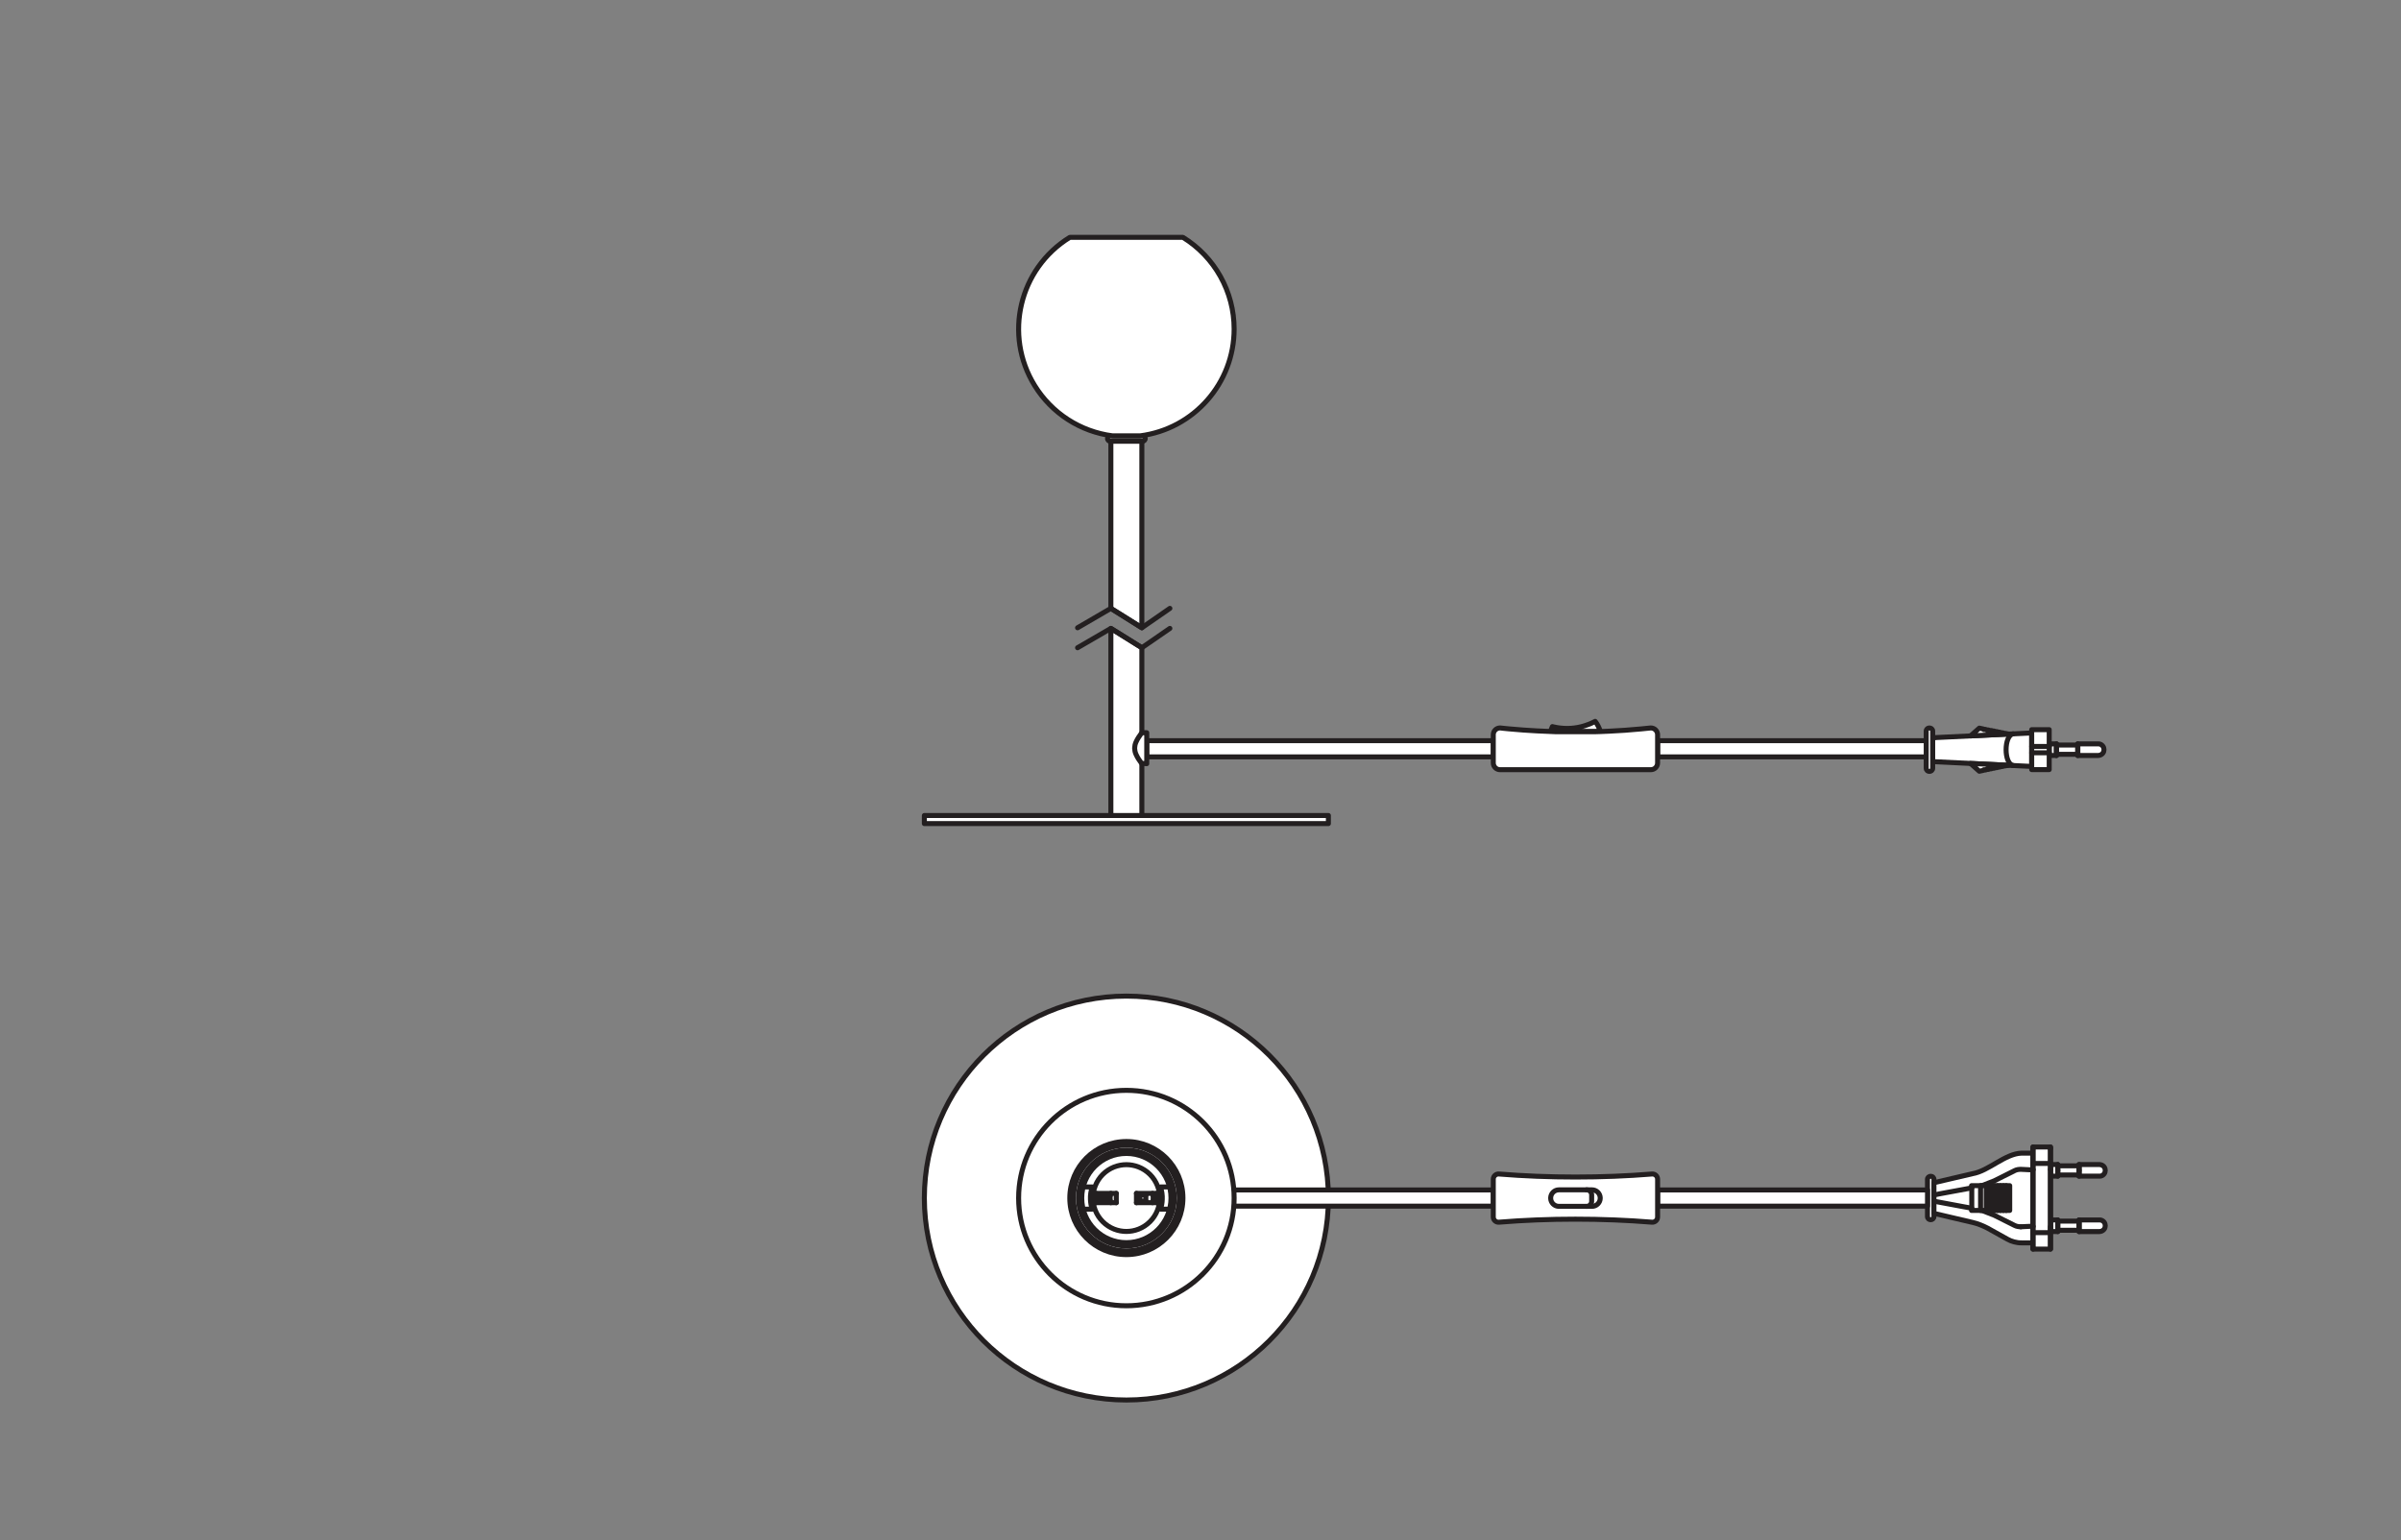 <?xml version="1.0" encoding="UTF-8" standalone="no"?>
<!-- Created with Inkscape (http://www.inkscape.org/) -->

<svg
   version="1.1"
   id="svg2"
   xml:space="preserve"
   width="453.543"
   height="291.024"
   viewBox="0 0 453.543 291.024"
   sodipodi:docname="PG_DAM_WORKFLOW-303071_DECOR_BUBBLE_TABLE_E27_k_01.pdf"
   xmlns:inkscape="http://www.inkscape.org/namespaces/inkscape"
   xmlns:sodipodi="http://sodipodi.sourceforge.net/DTD/sodipodi-0.dtd"
   xmlns="http://www.w3.org/2000/svg"
   xmlns:svg="http://www.w3.org/2000/svg"><rect x="0" y="0" width="453.543" height="291.024" fill="#808080" stroke="none"/><defs
     id="defs6"><clipPath
       clipPathUnits="userSpaceOnUse"
       id="clipPath16"><path
         d="M 0,218.268 H 340.157 V 0 H 0 Z"
         id="path14" /></clipPath></defs><sodipodi:namedview
     id="namedview4"
     pagecolor="#ffffff"
     bordercolor="#666666"
     borderopacity="1.0"
     inkscape:pageshadow="2"
     inkscape:pageopacity="0.0"
     inkscape:pagecheckerboard="0" /><g
     id="g8"
     inkscape:groupmode="layer"
     inkscape:label="PG_DAM_WORKFLOW-303071_DECOR_BUBBLE_TABLE_E27_k_01"
     transform="matrix(1.333,0,0,-1.333,0,291.024)"><g
       id="g10"><g
         id="g12"
         clip-path="url(#clipPath16)"><g
           id="g18"
           transform="translate(188.244,48.495)"><path
             d="m 0,0 c 0,-15.811 -12.817,-28.628 -28.628,-28.628 -15.81,0 -28.627,12.817 -28.627,28.628 0,15.811 12.817,28.628 28.627,28.628 C -12.817,28.628 0,15.811 0,0"
             style="fill:#ffffff;fill-opacity:1;fill-rule:nonzero;stroke:none"
             id="path20" /></g><g
           id="g22"
           transform="translate(188.244,48.495)"><path
             d="m 0,0 c 0,-15.811 -12.817,-28.628 -28.628,-28.628 -15.81,0 -28.627,12.817 -28.627,28.628 0,15.811 12.817,28.628 28.627,28.628 C -12.817,28.628 0,15.811 0,0 Z"
             style="fill:none;stroke:#231f20;stroke-width:0.709;stroke-linecap:round;stroke-linejoin:round;stroke-miterlimit:10;stroke-dasharray:none;stroke-opacity:1"
             id="path24" /></g><g
           id="g26"
           transform="translate(273.14,51.142)"><path
             d="M 0,0 C 0.007,0.592 0.899,0.584 0.916,0 V -5.277 C 0.887,-5.862 0.018,-5.87 0,-5.277 Z"
             style="fill:#ffffff;fill-opacity:1;fill-rule:nonzero;stroke:none"
             id="path28" /></g><g
           id="g30"
           transform="translate(273.14,51.142)"><path
             d="M 0,0 C 0.007,0.592 0.899,0.584 0.916,0 V -5.277 C 0.887,-5.862 0.018,-5.87 0,-5.277 Z"
             style="fill:none;stroke:#231f20;stroke-width:0.709;stroke-linecap:butt;stroke-linejoin:round;stroke-miterlimit:4;stroke-dasharray:none;stroke-opacity:1"
             id="path32" /></g><g
           id="g34"
           transform="translate(288.09,54.863)"><path
             d="m 0,0 h -1.615 c -2.342,-0.073 -4.677,-2.533 -6.942,-2.913 l -5.477,-1.282 V -8.54 l 5.477,-1.282 c 0.715,-0.157 1.563,-0.518 2.131,-0.816 l 2.813,-1.565 c 0.541,-0.311 1.31,-0.531 2.015,-0.516 H 0 Z"
             style="fill:#ffffff;fill-opacity:1;fill-rule:nonzero;stroke:none"
             id="path36" /></g><g
           id="g38"
           transform="translate(288.09,54.863)"><path
             d="m 0,0 h -1.615 c -2.342,-0.073 -4.677,-2.533 -6.942,-2.913 l -5.477,-1.282 V -8.54 l 5.477,-1.282 c 0.715,-0.157 1.563,-0.518 2.131,-0.816 l 2.813,-1.565 c 0.541,-0.311 1.31,-0.531 2.015,-0.516 H 0 Z"
             style="fill:none;stroke:#231f20;stroke-width:0.709;stroke-linecap:butt;stroke-linejoin:round;stroke-miterlimit:4;stroke-dasharray:none;stroke-opacity:1"
             id="path40" /></g><g
           id="g42"
           transform="translate(294.616,43.742)"><path
             d="m 0,0 h 2.897 l 0.2,0.033 c 0.829,0.218 0.829,1.381 0,1.599 l -0.2,0.016 H 0 Z"
             style="fill:#ffffff;fill-opacity:1;fill-rule:nonzero;stroke:none"
             id="path44" /></g><g
           id="g46"
           transform="translate(294.616,43.742)"><path
             d="m 0,0 h 2.897 l 0.2,0.033 c 0.829,0.218 0.829,1.381 0,1.599 l -0.2,0.016 H 0 Z"
             style="fill:none;stroke:#231f20;stroke-width:0.709;stroke-linecap:butt;stroke-linejoin:round;stroke-miterlimit:4;stroke-dasharray:none;stroke-opacity:1"
             id="path48" /></g><g
           id="g50"
           transform="translate(294.616,53.248)"><path
             d="m 0,0 h 2.897 l 0.2,-0.033 c 0.829,-0.218 0.829,-1.381 0,-1.599 l -0.2,-0.016 H 0 Z"
             style="fill:#ffffff;fill-opacity:1;fill-rule:nonzero;stroke:none"
             id="path52" /></g><g
           id="g54"
           transform="translate(294.616,53.248)"><path
             d="m 0,0 h 2.897 l 0.2,-0.033 c 0.829,-0.218 0.829,-1.381 0,-1.599 l -0.2,-0.016 H 0 Z"
             style="fill:none;stroke:#231f20;stroke-width:0.709;stroke-linecap:butt;stroke-linejoin:round;stroke-miterlimit:4;stroke-dasharray:none;stroke-opacity:1"
             id="path56" /></g><path
           d="m 290.571,45.391 h 1.032 v -1.648 h -1.032 z"
           style="fill:#ffffff;fill-opacity:1;fill-rule:nonzero;stroke:#231f20;stroke-width:0.709;stroke-linecap:butt;stroke-linejoin:round;stroke-miterlimit:4;stroke-dasharray:none;stroke-opacity:1"
           id="path58" /><path
           d="m 291.603,51.6 h -1.032 v 1.648 h 1.032 z"
           style="fill:#ffffff;fill-opacity:1;fill-rule:nonzero;stroke:#231f20;stroke-width:0.709;stroke-linecap:butt;stroke-linejoin:round;stroke-miterlimit:4;stroke-dasharray:none;stroke-opacity:1"
           id="path60" /><path
           d="m 291.603,45.224 h 3.013 v -1.299 h -3.013 z"
           style="fill:#ffffff;fill-opacity:1;fill-rule:nonzero;stroke:#231f20;stroke-width:0.709;stroke-linecap:butt;stroke-linejoin:round;stroke-miterlimit:4;stroke-dasharray:none;stroke-opacity:1"
           id="path62" /><path
           d="m 291.603,51.767 h 3.013 v 1.299 h -3.013 z"
           style="fill:#ffffff;fill-opacity:1;fill-rule:nonzero;stroke:#231f20;stroke-width:0.709;stroke-linecap:butt;stroke-linejoin:round;stroke-miterlimit:4;stroke-dasharray:none;stroke-opacity:1"
           id="path64" /><path
           d="m 288.09,55.729 h 2.481 V 41.262 h -2.481 z"
           style="fill:#ffffff;fill-opacity:1;fill-rule:nonzero;stroke:#231f20;stroke-width:0.709;stroke-linecap:butt;stroke-linejoin:round;stroke-miterlimit:4;stroke-dasharray:none;stroke-opacity:1"
           id="path66" /><g
           id="g68"
           transform="translate(288.09,43.593)"><path
             d="M 0,0 H 2.481 V 0.849"
             style="fill:none;stroke:#231f20;stroke-width:0.709;stroke-linecap:round;stroke-linejoin:round;stroke-miterlimit:10;stroke-dasharray:none;stroke-opacity:1"
             id="path70" /></g><g
           id="g72"
           transform="translate(288.09,43.593)"><path
             d="M 0,0 V 0.849"
             style="fill:none;stroke:#231f20;stroke-width:0.709;stroke-linecap:round;stroke-linejoin:round;stroke-miterlimit:10;stroke-dasharray:none;stroke-opacity:1"
             id="path74" /></g><g
           id="g76"
           transform="translate(288.09,44.442)"><path
             d="M 0,0 V 8.108"
             style="fill:none;stroke:#231f20;stroke-width:0.709;stroke-linecap:round;stroke-linejoin:round;stroke-miterlimit:10;stroke-dasharray:none;stroke-opacity:1"
             id="path78" /></g><g
           id="g80"
           transform="translate(288.09,53.398)"><path
             d="M 0,0 H 2.481"
             style="fill:none;stroke:#231f20;stroke-width:0.709;stroke-linecap:round;stroke-linejoin:round;stroke-miterlimit:10;stroke-dasharray:none;stroke-opacity:1"
             id="path82" /></g><g
           id="g84"
           transform="translate(290.571,52.549)"><path
             d="M 0,0 V 0.849"
             style="fill:none;stroke:#231f20;stroke-width:0.709;stroke-linecap:round;stroke-linejoin:round;stroke-miterlimit:10;stroke-dasharray:none;stroke-opacity:1"
             id="path86" /></g><g
           id="g88"
           transform="translate(288.09,52.549)"><path
             d="M 0,0 V 0.849"
             style="fill:none;stroke:#231f20;stroke-width:0.709;stroke-linecap:round;stroke-linejoin:round;stroke-miterlimit:10;stroke-dasharray:none;stroke-opacity:1"
             id="path90" /></g><g
           id="g92"
           transform="translate(288.09,41.462)"><path
             d="M 0,0 V 2.131"
             style="fill:none;stroke:#231f20;stroke-width:0.709;stroke-linecap:round;stroke-linejoin:round;stroke-miterlimit:10;stroke-dasharray:none;stroke-opacity:1"
             id="path94" /></g><g
           id="g96"
           transform="translate(290.571,53.398)"><path
             d="M 0,0 V 2.131"
             style="fill:none;stroke:#231f20;stroke-width:0.709;stroke-linecap:round;stroke-linejoin:round;stroke-miterlimit:10;stroke-dasharray:none;stroke-opacity:1"
             id="path98" /></g><g
           id="g100"
           transform="translate(288.09,53.398)"><path
             d="M 0,0 V 2.131"
             style="fill:none;stroke:#231f20;stroke-width:0.709;stroke-linecap:round;stroke-linejoin:round;stroke-miterlimit:10;stroke-dasharray:none;stroke-opacity:1"
             id="path102" /></g><g
           id="g104"
           transform="translate(288.09,44.508)"><path
             d="M 0,0 -1.715,-0.083"
             style="fill:none;stroke:#231f20;stroke-width:0.709;stroke-linecap:round;stroke-linejoin:round;stroke-miterlimit:10;stroke-dasharray:none;stroke-opacity:1"
             id="path106" /></g><g
           id="g108"
           transform="translate(280.849,50.252)"><path
             d="m 0,0 1.748,0.683 2.863,1.431 c 0.283,0.155 0.591,0.2 0.916,0.2 L 7.242,2.231"
             style="fill:none;stroke:#231f20;stroke-width:0.709;stroke-linecap:round;stroke-linejoin:round;stroke-miterlimit:10;stroke-dasharray:none;stroke-opacity:1"
             id="path110" /></g><g
           id="g112"
           transform="translate(286.376,44.425)"><path
             d="M 0,0 C -0.31,0.001 -0.635,0.05 -0.916,0.2 L -3.779,1.632 -5.527,2.314"
             style="fill:none;stroke:#231f20;stroke-width:0.709;stroke-linecap:round;stroke-linejoin:round;stroke-miterlimit:10;stroke-dasharray:none;stroke-opacity:1"
             id="path114" /></g><g
           id="g116"
           transform="translate(274.056,48.937)"><path
             d="M 0,0 1.032,0.2 4.994,0.932 5.361,0.999"
             style="fill:none;stroke:#231f20;stroke-width:0.709;stroke-linecap:round;stroke-linejoin:round;stroke-miterlimit:10;stroke-dasharray:none;stroke-opacity:1"
             id="path118" /></g><g
           id="g120"
           transform="translate(274.056,48.054)"><path
             d="M 0,0 0.233,-0.05 4.162,-0.782 5.361,-0.999"
             style="fill:none;stroke:#231f20;stroke-width:0.709;stroke-linecap:round;stroke-linejoin:round;stroke-miterlimit:10;stroke-dasharray:none;stroke-opacity:1"
             id="path122" /></g><g
           id="g124"
           transform="translate(294.616,43.742)"><path
             d="M 0,0 V 1.648"
             style="fill:none;stroke:#231f20;stroke-width:0.709;stroke-linecap:round;stroke-linejoin:round;stroke-miterlimit:10;stroke-dasharray:none;stroke-opacity:1"
             id="path126" /></g><g
           id="g128"
           transform="translate(294.616,52.416)"><path
             d="M 0,0 V -0.816"
             style="fill:none;stroke:#231f20;stroke-width:0.709;stroke-linecap:round;stroke-linejoin:round;stroke-miterlimit:10;stroke-dasharray:none;stroke-opacity:1"
             id="path130" /></g><g
           id="g132"
           transform="translate(294.616,53.248)"><path
             d="M 0,0 V -0.832"
             style="fill:none;stroke:#231f20;stroke-width:0.709;stroke-linecap:round;stroke-linejoin:round;stroke-miterlimit:10;stroke-dasharray:none;stroke-opacity:1"
             id="path134" /></g><g
           id="g136"
           transform="translate(291.603,43.742)"><path
             d="M 0,0 V 1.648"
             style="fill:none;stroke:#231f20;stroke-width:0.709;stroke-linecap:round;stroke-linejoin:round;stroke-miterlimit:10;stroke-dasharray:none;stroke-opacity:1"
             id="path138" /></g><g
           id="g140"
           transform="translate(291.603,52.416)"><path
             d="M 0,0 V 0.832"
             style="fill:none;stroke:#231f20;stroke-width:0.709;stroke-linecap:round;stroke-linejoin:round;stroke-miterlimit:10;stroke-dasharray:none;stroke-opacity:1"
             id="path142" /></g><g
           id="g144"
           transform="translate(291.603,51.6)"><path
             d="M 0,0 V 0.816"
             style="fill:none;stroke:#231f20;stroke-width:0.709;stroke-linecap:round;stroke-linejoin:round;stroke-miterlimit:10;stroke-dasharray:none;stroke-opacity:1"
             id="path146" /></g><g
           id="g148"
           transform="translate(290.571,41.262)"><path
             d="m 0,0 v 0.2 2.98 8.107"
             style="fill:none;stroke:#231f20;stroke-width:0.709;stroke-linecap:round;stroke-linejoin:round;stroke-miterlimit:10;stroke-dasharray:none;stroke-opacity:1"
             id="path150" /></g><g
           id="g152"
           transform="translate(288.09,41.262)"><path
             d="M 0,0 V 0.2"
             style="fill:none;stroke:#231f20;stroke-width:0.709;stroke-linecap:round;stroke-linejoin:round;stroke-miterlimit:10;stroke-dasharray:none;stroke-opacity:1"
             id="path154" /></g><g
           id="g156"
           transform="translate(290.571,55.529)"><path
             d="M 0,0 V 0.2"
             style="fill:none;stroke:#231f20;stroke-width:0.709;stroke-linecap:round;stroke-linejoin:round;stroke-miterlimit:10;stroke-dasharray:none;stroke-opacity:1"
             id="path158" /></g><g
           id="g160"
           transform="translate(288.09,55.529)"><path
             d="M 0,0 V 0.2"
             style="fill:none;stroke:#231f20;stroke-width:0.709;stroke-linecap:round;stroke-linejoin:round;stroke-miterlimit:10;stroke-dasharray:none;stroke-opacity:1"
             id="path162" /></g><g
           id="g164"
           transform="translate(284.794,50.252)"><path
             d="m 0,0 v -3.513 h -5.411 l 0.034,0.15 v 0.167 2.88 0.166 L -5.411,0 Z"
             style="fill:none;stroke:#231f20;stroke-width:0.709;stroke-linecap:round;stroke-linejoin:round;stroke-miterlimit:10;stroke-dasharray:none;stroke-opacity:1"
             id="path166" /></g><g
           id="g168"
           transform="translate(280.665,46.739)"><path
             d="M 0,0 V 3.513"
             style="fill:none;stroke:#231f20;stroke-width:0.709;stroke-linecap:round;stroke-linejoin:round;stroke-miterlimit:10;stroke-dasharray:none;stroke-opacity:1"
             id="path170" /></g><g
           id="g172"
           transform="translate(281.464,50.252)"><path
             d="M 0,0 V -3.513"
             style="fill:none;stroke:#231f20;stroke-width:0.709;stroke-linecap:round;stroke-linejoin:round;stroke-miterlimit:10;stroke-dasharray:none;stroke-opacity:1"
             id="path174" /></g><g
           id="g176"
           transform="translate(281.864,50.252)"><path
             d="M 0,0 V -3.513"
             style="fill:none;stroke:#231f20;stroke-width:0.709;stroke-linecap:round;stroke-linejoin:round;stroke-miterlimit:10;stroke-dasharray:none;stroke-opacity:1"
             id="path178" /></g><g
           id="g180"
           transform="translate(282.264,50.252)"><path
             d="M 0,0 V -3.513"
             style="fill:none;stroke:#231f20;stroke-width:0.709;stroke-linecap:round;stroke-linejoin:round;stroke-miterlimit:10;stroke-dasharray:none;stroke-opacity:1"
             id="path182" /></g><g
           id="g184"
           transform="translate(282.68,50.252)"><path
             d="M 0,0 V -3.513"
             style="fill:none;stroke:#231f20;stroke-width:0.709;stroke-linecap:round;stroke-linejoin:round;stroke-miterlimit:10;stroke-dasharray:none;stroke-opacity:1"
             id="path186" /></g><g
           id="g188"
           transform="translate(283.079,50.252)"><path
             d="M 0,0 V -3.513"
             style="fill:none;stroke:#231f20;stroke-width:0.709;stroke-linecap:round;stroke-linejoin:round;stroke-miterlimit:10;stroke-dasharray:none;stroke-opacity:1"
             id="path190" /></g><g
           id="g192"
           transform="translate(283.479,50.252)"><path
             d="M 0,0 V -3.513"
             style="fill:none;stroke:#231f20;stroke-width:0.709;stroke-linecap:round;stroke-linejoin:round;stroke-miterlimit:10;stroke-dasharray:none;stroke-opacity:1"
             id="path194" /></g><g
           id="g196"
           transform="translate(283.895,50.252)"><path
             d="M 0,0 V -3.513"
             style="fill:none;stroke:#231f20;stroke-width:0.709;stroke-linecap:round;stroke-linejoin:round;stroke-miterlimit:10;stroke-dasharray:none;stroke-opacity:1"
             id="path198" /></g><g
           id="g200"
           transform="translate(284.295,50.252)"><path
             d="M 0,0 V -3.513"
             style="fill:none;stroke:#231f20;stroke-width:0.709;stroke-linecap:round;stroke-linejoin:round;stroke-miterlimit:10;stroke-dasharray:none;stroke-opacity:1"
             id="path202" /></g><path
           d="m 273.143,47.35 h -38.246 v 2.29 h 38.246 z"
           style="fill:#ffffff;fill-opacity:1;fill-rule:nonzero;stroke:#231f20;stroke-width:0.709;stroke-linecap:round;stroke-linejoin:round;stroke-miterlimit:10;stroke-dasharray:none;stroke-opacity:1"
           id="path204" /><path
           d="m 162.504,49.641 h 49.109 v -2.29 h -49.109 z"
           style="fill:#ffffff;fill-opacity:1;fill-rule:nonzero;stroke:#231f20;stroke-width:0.709;stroke-linecap:round;stroke-linejoin:round;stroke-miterlimit:10;stroke-dasharray:none;stroke-opacity:1"
           id="path206" /><g
           id="g208"
           transform="translate(234.897,51.167)"><path
             d="m 0,0 v -5.356 c 0,-0.434 -0.368,-0.772 -0.8,-0.737 -6.989,0.572 -14.696,0.572 -21.685,0 -0.432,-0.035 -0.8,0.303 -0.8,0.737 V 0 c 0,0.433 0.368,0.772 0.8,0.737 6.989,-0.572 14.696,-0.572 21.685,0 C -0.368,0.772 0,0.433 0,0"
             style="fill:#ffffff;fill-opacity:1;fill-rule:nonzero;stroke:none"
             id="path210" /></g><g
           id="g212"
           transform="translate(234.897,51.167)"><path
             d="m 0,0 v -5.356 c 0,-0.434 -0.368,-0.772 -0.8,-0.737 -6.989,0.572 -14.696,0.572 -21.685,0 -0.432,-0.035 -0.8,0.303 -0.8,0.737 V 0 c 0,0.433 0.368,0.772 0.8,0.737 6.989,-0.572 14.696,-0.572 21.685,0 C -0.368,0.772 0,0.433 0,0 Z"
             style="fill:none;stroke:#231f20;stroke-width:0.709;stroke-linecap:round;stroke-linejoin:bevel;stroke-miterlimit:10;stroke-dasharray:none;stroke-opacity:1"
             id="path214" /></g><g
           id="g216"
           transform="translate(225.596,47.318)"><path
             d="m 0,0 h -4.683 c -0.647,0 -1.171,0.524 -1.171,1.171 0,0.647 0.524,1.171 1.171,1.171 H 0 C 0.647,2.342 1.171,1.818 1.171,1.171 1.171,0.524 0.647,0 0,0"
             style="fill:#ffffff;fill-opacity:1;fill-rule:nonzero;stroke:none"
             id="path218" /></g><g
           id="g220"
           transform="translate(225.596,47.318)"><path
             d="m 0,0 h -4.683 c -0.647,0 -1.171,0.524 -1.171,1.171 0,0.647 0.524,1.171 1.171,1.171 H 0 C 0.647,2.342 1.171,1.818 1.171,1.171 1.171,0.524 0.647,0 0,0 Z"
             style="fill:none;stroke:#231f20;stroke-width:0.709;stroke-linecap:round;stroke-linejoin:bevel;stroke-miterlimit:10;stroke-dasharray:none;stroke-opacity:1"
             id="path222" /></g><g
           id="g224"
           transform="translate(224.829,49.66)"><path
             d="M 0,0 C 0.399,0 0.722,-0.323 0.722,-0.722 V -1.62 C 0.722,-2.019 0.399,-2.342 0,-2.342"
             style="fill:#ffffff;fill-opacity:1;fill-rule:nonzero;stroke:#231f20;stroke-width:0.709;stroke-linecap:round;stroke-linejoin:bevel;stroke-miterlimit:10;stroke-dasharray:none;stroke-opacity:1"
             id="path226" /></g><g
           id="g228"
           transform="translate(174.886,48.495)"><path
             d="m 0,0 c 0,-8.433 -6.836,-15.269 -15.269,-15.269 -8.434,0 -15.27,6.836 -15.27,15.269 0,8.433 6.836,15.269 15.27,15.269 C -6.836,15.269 0,8.433 0,0"
             style="fill:#ffffff;fill-opacity:1;fill-rule:nonzero;stroke:none"
             id="path230" /></g><g
           id="g232"
           transform="translate(174.886,48.495)"><path
             d="m 0,0 c 0,-8.433 -6.836,-15.269 -15.269,-15.269 -8.434,0 -15.27,6.836 -15.27,15.269 0,8.433 6.836,15.269 15.27,15.269 C -6.836,15.269 0,8.433 0,0 Z"
             style="fill:none;stroke:#231f20;stroke-width:0.709;stroke-linecap:round;stroke-linejoin:round;stroke-miterlimit:10;stroke-dasharray:none;stroke-opacity:1"
             id="path234" /></g><g
           id="g236"
           transform="translate(167.632,48.495)"><path
             d="m 0,0 c 0,-4.427 -3.589,-8.016 -8.016,-8.016 -4.427,0 -8.016,3.589 -8.016,8.016 0,4.427 3.589,8.016 8.016,8.016 C -3.589,8.016 0,4.427 0,0"
             style="fill:#ffffff;fill-opacity:1;fill-rule:nonzero;stroke:none"
             id="path238" /></g><g
           id="g240"
           transform="translate(167.632,48.495)"><path
             d="m 0,0 c 0,-4.427 -3.589,-8.016 -8.016,-8.016 -4.427,0 -8.016,3.589 -8.016,8.016 0,4.427 3.589,8.016 8.016,8.016 C -3.589,8.016 0,4.427 0,0 Z"
             style="fill:none;stroke:#231f20;stroke-width:0.709;stroke-linecap:round;stroke-linejoin:round;stroke-miterlimit:10;stroke-dasharray:none;stroke-opacity:1"
             id="path242" /></g><g
           id="g244"
           transform="translate(167.113,48.495)"><path
             d="m 0,0 c 0,-4.141 -3.357,-7.497 -7.497,-7.497 -4.141,0 -7.497,3.356 -7.497,7.497 0,4.141 3.356,7.497 7.497,7.497 C -3.357,7.497 0,4.141 0,0"
             style="fill:#ffffff;fill-opacity:1;fill-rule:nonzero;stroke:none"
             id="path246" /></g><g
           id="g248"
           transform="translate(167.113,48.495)"><path
             d="m 0,0 c 0,-4.141 -3.357,-7.497 -7.497,-7.497 -4.141,0 -7.497,3.356 -7.497,7.497 0,4.141 3.356,7.497 7.497,7.497 C -3.357,7.497 0,4.141 0,0 Z"
             style="fill:none;stroke:#231f20;stroke-width:0.709;stroke-linecap:round;stroke-linejoin:round;stroke-miterlimit:10;stroke-dasharray:none;stroke-opacity:1"
             id="path250" /></g><g
           id="g252"
           transform="translate(166.404,48.495)"><path
             d="m 0,0 c 0,-3.748 -3.039,-6.787 -6.787,-6.787 -3.749,0 -6.787,3.039 -6.787,6.787 0,3.748 3.038,6.787 6.787,6.787 C -3.039,6.787 0,3.748 0,0"
             style="fill:#ffffff;fill-opacity:1;fill-rule:nonzero;stroke:none"
             id="path254" /></g><g
           id="g256"
           transform="translate(166.404,48.495)"><path
             d="m 0,0 c 0,-3.748 -3.039,-6.787 -6.787,-6.787 -3.749,0 -6.787,3.039 -6.787,6.787 0,3.748 3.038,6.787 6.787,6.787 C -3.039,6.787 0,3.748 0,0 Z"
             style="fill:none;stroke:#231f20;stroke-width:0.709;stroke-linecap:round;stroke-linejoin:round;stroke-miterlimit:10;stroke-dasharray:none;stroke-opacity:1"
             id="path258" /></g><g
           id="g260"
           transform="translate(164.349,48.495)"><path
             d="m 0,0 c -0.015,-0.289 -0.031,-0.577 -0.079,-0.861 -0.051,-0.301 -0.139,-0.597 -0.253,-0.881 -0.119,-0.297 -0.265,-0.581 -0.44,-0.848 -0.177,-0.273 -0.384,-0.527 -0.614,-0.757 -0.231,-0.23 -0.485,-0.437 -0.757,-0.615 -0.267,-0.174 -0.552,-0.322 -0.848,-0.439 -0.285,-0.113 -0.58,-0.197 -0.881,-0.253 -0.284,-0.053 -0.573,-0.079 -0.861,-0.079 -0.289,0 -0.578,0.026 -0.861,0.079 -0.301,0.056 -0.597,0.14 -0.881,0.253 -0.297,0.117 -0.581,0.265 -0.848,0.439 -0.273,0.178 -0.527,0.385 -0.757,0.615 -0.23,0.23 -0.437,0.484 -0.615,0.757 -0.174,0.267 -0.32,0.551 -0.439,0.848 -0.114,0.284 -0.202,0.58 -0.253,0.881 -0.049,0.284 -0.064,0.572 -0.079,0.861"
             style="fill:none;stroke:#231f20;stroke-width:0.709;stroke-linecap:round;stroke-linejoin:round;stroke-miterlimit:10;stroke-dasharray:none;stroke-opacity:1"
             id="path262" /></g><g
           id="g264"
           transform="translate(154.883,48.495)"><path
             d="M 0,0 C 0.015,0.289 0.031,0.577 0.079,0.861 0.13,1.162 0.218,1.458 0.332,1.742 0.451,2.039 0.597,2.323 0.772,2.59 0.949,2.863 1.156,3.117 1.386,3.347 1.617,3.577 1.871,3.784 2.143,3.962 2.41,4.136 2.695,4.284 2.991,4.401 3.276,4.514 3.571,4.598 3.872,4.654 4.156,4.707 4.445,4.733 4.733,4.733 5.022,4.733 5.311,4.707 5.594,4.654 5.895,4.598 6.191,4.514 6.475,4.401 6.772,4.284 7.056,4.136 7.323,3.962 7.596,3.784 7.85,3.577 8.08,3.347 8.31,3.117 8.517,2.863 8.695,2.59 8.869,2.323 9.015,2.039 9.134,1.742 9.248,1.458 9.336,1.162 9.387,0.861 9.436,0.577 9.451,0.289 9.466,0"
             style="fill:none;stroke:#231f20;stroke-width:0.709;stroke-linecap:round;stroke-linejoin:round;stroke-miterlimit:10;stroke-dasharray:none;stroke-opacity:1"
             id="path266" /></g><g
           id="g268"
           transform="translate(165.741,46.924)"><path
             d="m 0,0 h -1.283 c 0.063,0.224 0.127,0.448 0.17,0.677 0.043,0.231 0.066,0.466 0.075,0.702 0.012,0.3 0,0.602 -0.045,0.898 -0.045,0.293 -0.122,0.58 -0.2,0.867 H 0"
             style="fill:none;stroke:#231f20;stroke-width:0.709;stroke-linecap:round;stroke-linejoin:round;stroke-miterlimit:10;stroke-dasharray:none;stroke-opacity:1"
             id="path270" /></g><g
           id="g272"
           transform="translate(153.489,46.924)"><path
             d="M 0,0 H 1.283 C 1.22,0.224 1.156,0.448 1.113,0.677 1.07,0.908 1.047,1.143 1.038,1.379 c -0.012,0.3 0,0.602 0.045,0.898 0.045,0.293 0.122,0.58 0.2,0.867 H 0"
             style="fill:none;stroke:#231f20;stroke-width:0.709;stroke-linecap:round;stroke-linejoin:round;stroke-miterlimit:10;stroke-dasharray:none;stroke-opacity:1"
             id="path274" /></g><g
           id="g276"
           transform="translate(163.903,47.835)"><path
             d="M 0,0 V 1.322"
             style="fill:none;stroke:#231f20;stroke-width:0.709;stroke-linecap:round;stroke-linejoin:round;stroke-miterlimit:10;stroke-dasharray:none;stroke-opacity:1"
             id="path278" /></g><g
           id="g280"
           transform="translate(163.903,49.156)"><path
             d="M 0,0 H -2.858"
             style="fill:none;stroke:#231f20;stroke-width:0.709;stroke-linecap:round;stroke-linejoin:round;stroke-miterlimit:10;stroke-dasharray:none;stroke-opacity:1"
             id="path282" /></g><g
           id="g284"
           transform="translate(161.045,49.156)"><path
             d="M 0,0 V -1.322"
             style="fill:none;stroke:#231f20;stroke-width:0.709;stroke-linecap:round;stroke-linejoin:round;stroke-miterlimit:10;stroke-dasharray:none;stroke-opacity:1"
             id="path286" /></g><g
           id="g288"
           transform="translate(161.045,47.835)"><path
             d="M 0,0 H 2.858"
             style="fill:none;stroke:#231f20;stroke-width:0.709;stroke-linecap:round;stroke-linejoin:round;stroke-miterlimit:10;stroke-dasharray:none;stroke-opacity:1"
             id="path290" /></g><g
           id="g292"
           transform="translate(155.329,49.156)"><path
             d="M 0,0 V -1.322"
             style="fill:none;stroke:#231f20;stroke-width:0.709;stroke-linecap:round;stroke-linejoin:round;stroke-miterlimit:10;stroke-dasharray:none;stroke-opacity:1"
             id="path294" /></g><g
           id="g296"
           transform="translate(155.329,47.835)"><path
             d="M 0,0 H 2.858"
             style="fill:none;stroke:#231f20;stroke-width:0.709;stroke-linecap:round;stroke-linejoin:round;stroke-miterlimit:10;stroke-dasharray:none;stroke-opacity:1"
             id="path298" /></g><g
           id="g300"
           transform="translate(158.187,47.835)"><path
             d="M 0,0 V 1.322"
             style="fill:none;stroke:#231f20;stroke-width:0.709;stroke-linecap:round;stroke-linejoin:round;stroke-miterlimit:10;stroke-dasharray:none;stroke-opacity:1"
             id="path302" /></g><g
           id="g304"
           transform="translate(158.187,49.156)"><path
             d="M 0,0 H -2.858"
             style="fill:none;stroke:#231f20;stroke-width:0.709;stroke-linecap:round;stroke-linejoin:round;stroke-miterlimit:10;stroke-dasharray:none;stroke-opacity:1"
             id="path306" /></g><g
           id="g308"
           transform="translate(161.521,48.067)"><path
             d="M 0,0 H 0.857"
             style="fill:none;stroke:#231f20;stroke-width:0.709;stroke-linecap:round;stroke-linejoin:round;stroke-miterlimit:10;stroke-dasharray:none;stroke-opacity:1"
             id="path310" /></g><g
           id="g312"
           transform="translate(162.378,48.067)"><path
             d="M 0,0 V 0.857"
             style="fill:none;stroke:#231f20;stroke-width:0.709;stroke-linecap:round;stroke-linejoin:round;stroke-miterlimit:10;stroke-dasharray:none;stroke-opacity:1"
             id="path314" /></g><g
           id="g316"
           transform="translate(162.378,48.924)"><path
             d="M 0,0 H -0.857"
             style="fill:none;stroke:#231f20;stroke-width:0.709;stroke-linecap:round;stroke-linejoin:round;stroke-miterlimit:10;stroke-dasharray:none;stroke-opacity:1"
             id="path318" /></g><g
           id="g320"
           transform="translate(161.521,48.924)"><path
             d="M 0,0 V -0.857"
             style="fill:none;stroke:#231f20;stroke-width:0.709;stroke-linecap:round;stroke-linejoin:round;stroke-miterlimit:10;stroke-dasharray:none;stroke-opacity:1"
             id="path322" /></g><g
           id="g324"
           transform="translate(163.434,48.674)"><path
             d="M 0,0 H 0.469"
             style="fill:none;stroke:#231f20;stroke-width:0.709;stroke-linecap:round;stroke-linejoin:round;stroke-miterlimit:10;stroke-dasharray:none;stroke-opacity:1"
             id="path326" /></g><g
           id="g328"
           transform="translate(163.903,48.317)"><path
             d="M 0,0 H -0.469"
             style="fill:none;stroke:#231f20;stroke-width:0.709;stroke-linecap:round;stroke-linejoin:round;stroke-miterlimit:10;stroke-dasharray:none;stroke-opacity:1"
             id="path330" /></g><g
           id="g332"
           transform="translate(157.301,48.674)"><path
             d="M 0,0 H -1.972"
             style="fill:none;stroke:#231f20;stroke-width:0.709;stroke-linecap:round;stroke-linejoin:round;stroke-miterlimit:10;stroke-dasharray:none;stroke-opacity:1"
             id="path334" /></g><g
           id="g336"
           transform="translate(155.329,48.317)"><path
             d="M 0,0 H 1.972"
             style="fill:none;stroke:#231f20;stroke-width:0.709;stroke-linecap:round;stroke-linejoin:round;stroke-miterlimit:10;stroke-dasharray:none;stroke-opacity:1"
             id="path338" /></g><g
           id="g340"
           transform="translate(157.411,47.835)"><path
             d="M 0,0 -0.11,0.482 V 0.839 L 0,1.322"
             style="fill:none;stroke:#231f20;stroke-width:0.709;stroke-linecap:round;stroke-linejoin:round;stroke-miterlimit:10;stroke-dasharray:none;stroke-opacity:1"
             id="path342" /></g><g
           id="g344"
           transform="translate(163.325,47.835)"><path
             d="M 0,0 0.11,0.482 V 0.839 L 0,1.322"
             style="fill:none;stroke:#231f20;stroke-width:0.709;stroke-linecap:round;stroke-linejoin:round;stroke-miterlimit:10;stroke-dasharray:none;stroke-opacity:1"
             id="path346" /></g><g
           id="g348"
           transform="translate(165.939,48.495)"><path
             d="m 0,0 c 0,-3.492 -2.831,-6.323 -6.323,-6.323 -3.492,0 -6.323,2.831 -6.323,6.323 0,3.492 2.831,6.323 6.323,6.323 C -2.831,6.323 0,3.492 0,0 Z"
             style="fill:none;stroke:#231f20;stroke-width:0.709;stroke-linecap:round;stroke-linejoin:round;stroke-miterlimit:10;stroke-dasharray:none;stroke-opacity:1"
             id="path350" /></g><g
           id="g352"
           transform="translate(151.602,184.677)"><path
             d="m 0,0 h 0.132 0.43 0.744 1.041 1.283 1.434 1.492 1.458 1.46 1.491 1.437 1.281 1.04 0.745 0.428 0.136"
             style="fill:none;stroke:#231f20;stroke-width:0.425;stroke-linecap:butt;stroke-linejoin:round;stroke-miterlimit:10;stroke-dasharray:none;stroke-opacity:1"
             id="path354" /></g><g
           id="g356"
           transform="translate(159.616,184.677)"><path
             d="M 0,0 V 0"
             style="fill:none;stroke:#231f20;stroke-width:0.425;stroke-linecap:butt;stroke-linejoin:round;stroke-miterlimit:10;stroke-dasharray:none;stroke-opacity:1"
             id="path358" /></g><path
           d="m 273.143,111.036 h -38.246 v 2.29 h 38.246 z"
           style="fill:#ffffff;fill-opacity:1;fill-rule:nonzero;stroke:#231f20;stroke-width:0.709;stroke-linecap:round;stroke-linejoin:round;stroke-miterlimit:10;stroke-dasharray:none;stroke-opacity:1"
           id="path360" /><g
           id="g362"
           transform="translate(226.786,114.622)"><path
             d="M 0,0 C -0.23,-0.005 -0.464,-0.015 -0.699,-0.02 H -6.365 C -6.6,-0.01 -6.834,0 -7.064,0.01 c 0.066,0.214 0.184,0.526 0.265,0.694 l 0.016,-0.005 c 0.015,-0.005 0.061,-0.016 0.117,-0.031 0.061,-0.015 0.138,-0.03 0.224,-0.046 0.102,-0.025 0.214,-0.046 0.332,-0.066 0.117,-0.02 0.25,-0.036 0.372,-0.051 1.362,-0.168 2.739,0 4.014,0.495 0.046,0.015 0.087,0.03 0.128,0.046 0.112,0.04 0.214,0.086 0.316,0.132 0.092,0.041 0.183,0.082 0.255,0.123 0.076,0.035 0.138,0.066 0.183,0.091 0.051,0.026 0.087,0.046 0.092,0.046 l 0.01,0.01 C -0.428,1.076 -0.143,0.485 0,0"
             style="fill:#ffffff;fill-opacity:1;fill-rule:nonzero;stroke:none"
             id="path364" /></g><g
           id="g366"
           transform="translate(226.786,114.622)"><path
             d="M 0,0 C -0.23,-0.005 -0.464,-0.015 -0.699,-0.02 H -6.365 C -6.6,-0.01 -6.834,0 -7.064,0.01 c 0.066,0.214 0.184,0.526 0.265,0.694 l 0.016,-0.005 c 0.015,-0.005 0.061,-0.016 0.117,-0.031 0.061,-0.015 0.138,-0.03 0.224,-0.046 0.102,-0.025 0.214,-0.046 0.332,-0.066 0.117,-0.02 0.25,-0.036 0.372,-0.051 1.362,-0.168 2.739,0 4.014,0.495 0.046,0.015 0.087,0.03 0.128,0.046 0.112,0.04 0.214,0.086 0.316,0.132 0.092,0.041 0.183,0.082 0.255,0.123 0.076,0.035 0.138,0.066 0.183,0.091 0.051,0.026 0.087,0.046 0.092,0.046 l 0.01,0.01 C -0.428,1.076 -0.143,0.485 0,0 Z"
             style="fill:none;stroke:#231f20;stroke-width:0.709;stroke-linecap:round;stroke-linejoin:round;stroke-miterlimit:10;stroke-dasharray:none;stroke-opacity:1"
             id="path368" /></g><g
           id="g370"
           transform="translate(219.722,114.633)"><path
             d="M 0,0 C 0.23,-0.01 0.464,-0.02 0.699,-0.031 H 6.365 C 6.6,-0.025 6.834,-0.015 7.064,-0.01"
             style="fill:#ffffff;fill-opacity:1;fill-rule:nonzero;stroke:#231f20;stroke-width:0.709;stroke-linecap:round;stroke-linejoin:round;stroke-miterlimit:10;stroke-dasharray:none;stroke-opacity:1"
             id="path372" /></g><g
           id="g374"
           transform="translate(157.326,155.775)"><path
             d="M 0,0 C -0.026,0.004 -0.051,0.004 -0.076,0.008 -0.102,0.013 -0.125,0.021 -0.149,0.03 -0.192,0.051 -0.234,0.079 -0.268,0.113 -0.304,0.147 -0.332,0.189 -0.351,0.236 -0.362,0.26 -0.37,0.283 -0.374,0.31 c -0.005,0.026 -0.007,0.05 -0.007,0.075 0,0.049 0.011,0.098 0.03,0.143 0.019,0.046 0.045,0.087 0.079,0.123 0.019,0.019 0.04,0.036 0.061,0.049 0.022,0.013 0.045,0.028 0.068,0.036 C -0.098,0.755 -0.049,0.758 0,0.764 H 4.581 C 4.63,0.758 4.679,0.755 4.724,0.736 4.748,0.728 4.771,0.713 4.792,0.7 4.814,0.687 4.833,0.67 4.852,0.651 4.886,0.615 4.916,0.574 4.935,0.528 4.952,0.483 4.962,0.434 4.962,0.385 4.964,0.36 4.962,0.336 4.956,0.31 4.95,0.283 4.943,0.26 4.933,0.236 4.914,0.189 4.886,0.147 4.85,0.113 4.816,0.079 4.775,0.051 4.731,0.03 4.707,0.021 4.682,0.013 4.658,0.008 4.633,0.004 4.607,0.004 4.581,0 Z"
             style="fill:#ffffff;fill-opacity:1;fill-rule:nonzero;stroke:none"
             id="path376" /></g><g
           id="g378"
           transform="translate(157.326,155.775)"><path
             d="M 0,0 C -0.026,0.004 -0.051,0.004 -0.076,0.008 -0.102,0.013 -0.125,0.021 -0.149,0.03 -0.192,0.051 -0.234,0.079 -0.268,0.113 -0.304,0.147 -0.332,0.189 -0.351,0.236 -0.362,0.26 -0.37,0.283 -0.374,0.31 c -0.005,0.026 -0.007,0.05 -0.007,0.075 0,0.049 0.011,0.098 0.03,0.143 0.019,0.046 0.045,0.087 0.079,0.123 0.019,0.019 0.04,0.036 0.061,0.049 0.022,0.013 0.045,0.028 0.068,0.036 C -0.098,0.755 -0.049,0.758 0,0.764 H 4.581 C 4.63,0.758 4.679,0.755 4.724,0.736 4.748,0.728 4.771,0.713 4.792,0.7 4.814,0.687 4.833,0.67 4.852,0.651 4.886,0.615 4.916,0.574 4.935,0.528 4.952,0.483 4.962,0.434 4.962,0.385 4.964,0.36 4.962,0.336 4.956,0.31 4.95,0.283 4.943,0.26 4.933,0.236 4.914,0.189 4.886,0.147 4.85,0.113 4.816,0.079 4.775,0.051 4.731,0.03 4.707,0.021 4.682,0.013 4.658,0.008 4.633,0.004 4.607,0.004 4.581,0 Z"
             style="fill:none;stroke:#231f20;stroke-width:0.709;stroke-linecap:round;stroke-linejoin:round;stroke-miterlimit:10;stroke-dasharray:none;stroke-opacity:1"
             id="path380" /></g><g
           id="g382"
           transform="translate(167.634,184.677)"><path
             d="m 0,0 c 4.505,-2.781 7.252,-7.697 7.252,-12.995 0,-7.678 -5.705,-14.164 -13.323,-15.143 h -3.894 c -4.569,0.587 -8.629,3.207 -11.047,7.13 -4.426,7.176 -2.196,16.582 4.98,21.008 z"
             style="fill:#ffffff;fill-opacity:1;fill-rule:nonzero;stroke:none"
             id="path384" /></g><g
           id="g386"
           transform="translate(167.634,184.677)"><path
             d="m 0,0 c 4.505,-2.781 7.252,-7.697 7.252,-12.995 0,-7.678 -5.705,-14.164 -13.323,-15.143 h -3.894 c -4.569,0.587 -8.629,3.207 -11.047,7.13 -4.426,7.176 -2.196,16.582 4.98,21.008 z"
             style="fill:none;stroke:#231f20;stroke-width:0.709;stroke-linecap:round;stroke-linejoin:round;stroke-miterlimit:10;stroke-dasharray:none;stroke-opacity:1"
             id="path388" /></g><path
           d="m 188.244,101.576 h -57.255 v 1.147 h 57.255 z"
           style="fill:#ffffff;fill-opacity:1;fill-rule:nonzero;stroke:#231f20;stroke-width:0.709;stroke-linecap:round;stroke-linejoin:round;stroke-miterlimit:10;stroke-dasharray:none;stroke-opacity:1"
           id="path390" /><path
           d="m 211.613,111.036 h -49.109 v 2.29 h 49.109 z"
           style="fill:#ffffff;fill-opacity:1;fill-rule:nonzero;stroke:#231f20;stroke-width:0.709;stroke-linecap:round;stroke-linejoin:round;stroke-miterlimit:10;stroke-dasharray:none;stroke-opacity:1"
           id="path392" /><g
           id="g394"
           transform="translate(161.811,155.775)"><path
             d="m 0,0 v -26.44 l -4.39,2.75 V 0 Z"
             style="fill:#ffffff;fill-opacity:1;fill-rule:nonzero;stroke:none"
             id="path396" /></g><g
           id="g398"
           transform="translate(161.811,155.775)"><path
             d="m 0,0 v -26.44 l -4.39,2.75 V 0 Z"
             style="fill:none;stroke:#231f20;stroke-width:0.709;stroke-linecap:round;stroke-linejoin:round;stroke-miterlimit:10;stroke-dasharray:none;stroke-opacity:1"
             id="path400" /></g><g
           id="g402"
           transform="translate(157.421,129.245)"><path
             d="M 0,0 4.39,-2.74 V -26.52 H 0 Z"
             style="fill:#ffffff;fill-opacity:1;fill-rule:nonzero;stroke:none"
             id="path404" /></g><g
           id="g406"
           transform="translate(157.421,129.245)"><path
             d="M 0,0 4.39,-2.74 V -26.52 H 0 Z"
             style="fill:none;stroke:#231f20;stroke-width:0.709;stroke-linecap:round;stroke-linejoin:round;stroke-miterlimit:10;stroke-dasharray:none;stroke-opacity:1"
             id="path408" /></g><g
           id="g410"
           transform="translate(161.778,110.115)"><path
             d="M 0,0 C 0.015,-0.023 0.032,-0.042 0.034,-0.045 0.034,-0.049 0.023,-0.03 0,0 -0.025,0.03 -0.059,0.075 -0.102,0.132 -0.187,0.249 -0.306,0.415 -0.434,0.611 -0.558,0.807 -0.694,1.041 -0.806,1.302 -0.86,1.43 -0.909,1.569 -0.94,1.713 c -0.03,0.143 -0.041,0.29 -0.052,0.438 0.011,0.147 0.022,0.294 0.052,0.434 0.031,0.143 0.08,0.282 0.134,0.411 0.112,0.264 0.248,0.494 0.372,0.69 0.128,0.2 0.245,0.363 0.332,0.479 0.045,0.061 0.079,0.106 0.102,0.132 0.019,0.03 0.026,0.038 0.034,0.046 H 0.726 V 4.192 3.701 2.958 2.151 1.343 0.596 0.109 -0.045 Z"
             style="fill:#ffffff;fill-opacity:1;fill-rule:nonzero;stroke:none"
             id="path412" /></g><g
           id="g414"
           transform="translate(161.778,110.115)"><path
             d="M 0,0 C 0.015,-0.023 0.032,-0.042 0.034,-0.045 0.034,-0.049 0.023,-0.03 0,0 -0.025,0.03 -0.059,0.075 -0.102,0.132 -0.187,0.249 -0.306,0.415 -0.434,0.611 -0.558,0.807 -0.694,1.041 -0.806,1.302 -0.86,1.43 -0.909,1.569 -0.94,1.713 c -0.03,0.143 -0.041,0.29 -0.052,0.438 0.011,0.147 0.022,0.294 0.052,0.434 0.031,0.143 0.08,0.282 0.134,0.411 0.112,0.264 0.248,0.494 0.372,0.69 0.128,0.2 0.245,0.363 0.332,0.479 0.045,0.061 0.079,0.106 0.102,0.132 0.019,0.03 0.026,0.038 0.034,0.046 H 0.726 V 4.192 3.701 2.958 2.151 1.343 0.596 0.109 -0.045 Z"
             style="fill:none;stroke:#231f20;stroke-width:0.709;stroke-linecap:round;stroke-linejoin:round;stroke-miterlimit:10;stroke-dasharray:none;stroke-opacity:1"
             id="path416" /></g><g
           id="g418"
           transform="translate(287.911,109.68)"><path
             d="m 0,0 -1.715,0.083 -11.287,0.55 -1.032,0.05 V 4.062 L -13.801,4.079 -1.715,4.661 0,4.745 Z"
             style="fill:#ffffff;fill-opacity:1;fill-rule:nonzero;stroke:none"
             id="path420" /></g><g
           id="g422"
           transform="translate(287.911,109.68)"><path
             d="m 0,0 -1.715,0.083 -11.287,0.55 -1.032,0.05 V 4.062 L -13.801,4.079 -1.715,4.661 0,4.745 Z"
             style="fill:none;stroke:#231f20;stroke-width:0.709;stroke-linecap:butt;stroke-linejoin:round;stroke-miterlimit:4;stroke-dasharray:none;stroke-opacity:1"
             id="path424" /></g><g
           id="g426"
           transform="translate(294.437,111.228)"><path
             d="m 0,0 h 2.897 l 0.2,0.033 c 0.836,0.225 0.821,1.37 0,1.599 l -0.2,0.016 H 0 Z"
             style="fill:#ffffff;fill-opacity:1;fill-rule:nonzero;stroke:none"
             id="path428" /></g><g
           id="g430"
           transform="translate(294.437,111.228)"><path
             d="m 0,0 h 2.897 l 0.2,0.033 c 0.836,0.225 0.821,1.37 0,1.599 l -0.2,0.016 H 0 Z"
             style="fill:none;stroke:#231f20;stroke-width:0.709;stroke-linecap:butt;stroke-linejoin:round;stroke-miterlimit:4;stroke-dasharray:none;stroke-opacity:1"
             id="path432" /></g><path
           d="m 291.423,111.229 h -1.032 v 1.648 h 1.032 z"
           style="fill:#ffffff;fill-opacity:1;fill-rule:nonzero;stroke:#231f20;stroke-width:0.709;stroke-linecap:butt;stroke-linejoin:round;stroke-miterlimit:4;stroke-dasharray:none;stroke-opacity:1"
           id="path434" /><path
           d="m 294.437,111.395 h -3.013 v 1.315 h 3.013 z"
           style="fill:#ffffff;fill-opacity:1;fill-rule:nonzero;stroke:#231f20;stroke-width:0.709;stroke-linecap:butt;stroke-linejoin:round;stroke-miterlimit:4;stroke-dasharray:none;stroke-opacity:1"
           id="path436" /><g
           id="g438"
           transform="translate(272.961,114.691)"><path
             d="M 0,0 C 0.007,0.592 0.899,0.584 0.916,0 V -5.277 C 0.887,-5.862 0.018,-5.87 0,-5.277 Z"
             style="fill:#ffffff;fill-opacity:1;fill-rule:nonzero;stroke:none"
             id="path440" /></g><g
           id="g442"
           transform="translate(272.961,114.691)"><path
             d="M 0,0 C 0.007,0.592 0.899,0.584 0.916,0 V -5.277 C 0.887,-5.862 0.018,-5.87 0,-5.277 Z"
             style="fill:none;stroke:#231f20;stroke-width:0.709;stroke-linecap:butt;stroke-linejoin:round;stroke-miterlimit:4;stroke-dasharray:none;stroke-opacity:1"
             id="path444" /></g><g
           id="g446"
           transform="translate(285.28,109.813)"><path
             d="M 0,0 C -1.331,0.235 -1.328,4.23 -0.009,4.484"
             style="fill:none;stroke:#231f20;stroke-width:0.709;stroke-linecap:round;stroke-linejoin:round;stroke-miterlimit:10;stroke-dasharray:none;stroke-opacity:1"
             id="path448" /></g><g
           id="g450"
           transform="translate(294.437,112.877)"><path
             d="M 0,0 V -1.648"
             style="fill:none;stroke:#231f20;stroke-width:0.709;stroke-linecap:round;stroke-linejoin:round;stroke-miterlimit:10;stroke-dasharray:none;stroke-opacity:1"
             id="path452" /></g><g
           id="g454"
           transform="translate(291.423,111.228)"><path
             d="M 0,0 V 1.648"
             style="fill:none;stroke:#231f20;stroke-width:0.709;stroke-linecap:round;stroke-linejoin:round;stroke-miterlimit:10;stroke-dasharray:none;stroke-opacity:1"
             id="path456" /></g><g
           id="g458"
           transform="translate(274.076,113.759)"><path
             d="M 0,0 H 0.033"
             style="fill:none;stroke:#231f20;stroke-width:0.709;stroke-linecap:round;stroke-linejoin:round;stroke-miterlimit:10;stroke-dasharray:none;stroke-opacity:1"
             id="path460" /></g><path
           d="m 274.925,110.33 h -0.017 v -0.017 h 0.017 z"
           style="fill:#231f20;fill-opacity:1;fill-rule:nonzero;stroke:none"
           id="path462" /><g
           id="g464"
           transform="translate(279.239,114.006)"><path
             d="M 0,0 1.247,1.101 1.796,0.985 1.83,0.918 1.896,0.885 H 1.979 L 2.046,0.935 2.196,0.901 2.246,0.835 2.312,0.802 H 2.379 L 2.446,0.852 2.612,0.818 2.645,0.752 2.712,0.718 2.795,0.735 2.845,0.768 3.012,0.752 3.045,0.668 3.112,0.635 3.195,0.652 3.261,0.702 3.411,0.668 3.461,0.585 3.528,0.552 3.594,0.568 3.661,0.618 3.827,0.585 3.861,0.502 3.927,0.469 4.011,0.485 4.06,0.535 4.227,0.502 4.26,0.435 4.327,0.385 4.41,0.402 4.477,0.452 4.627,0.419 4.66,0.352 4.743,0.302 4.81,0.319 l 0.066,0.05 0.5,-0.1 z"
             style="fill:#ffffff;fill-opacity:1;fill-rule:nonzero;stroke:none"
             id="path466" /></g><g
           id="g468"
           transform="translate(279.239,114.006)"><path
             d="M 0,0 1.247,1.101 1.796,0.985 1.83,0.918 1.896,0.885 H 1.979 L 2.046,0.935 2.196,0.901 2.246,0.835 2.312,0.802 H 2.379 L 2.446,0.852 2.612,0.818 2.645,0.752 2.712,0.718 2.795,0.735 2.845,0.768 3.012,0.752 3.045,0.668 3.112,0.635 3.195,0.652 3.261,0.702 3.411,0.668 3.461,0.585 3.528,0.552 3.594,0.568 3.661,0.618 3.827,0.585 3.861,0.502 3.927,0.469 4.011,0.485 4.06,0.535 4.227,0.502 4.26,0.435 4.327,0.385 4.41,0.402 4.477,0.452 4.627,0.419 4.66,0.352 4.743,0.302 4.81,0.319 l 0.066,0.05 0.5,-0.1 z"
             style="fill:none;stroke:#231f20;stroke-width:0.709;stroke-linecap:butt;stroke-linejoin:round;stroke-miterlimit:4;stroke-dasharray:none;stroke-opacity:1"
             id="path470" /></g><g
           id="g472"
           transform="translate(284.614,109.847)"><path
             d="m 0,0 -0.499,-0.1 -0.067,0.033 -0.067,0.017 -0.083,-0.033 -0.033,-0.067 -0.15,-0.033 -0.067,0.05 h -0.083 l -0.066,-0.033 -0.034,-0.067 -0.166,-0.033 -0.05,0.05 H -1.448 L -1.515,-0.25 -1.548,-0.316 -1.715,-0.35 -1.781,-0.3 h -0.067 l -0.067,-0.033 -0.049,-0.067 -0.15,-0.033 -0.067,0.05 h -0.083 l -0.067,-0.033 -0.033,-0.067 -0.166,-0.033 -0.05,0.05 h -0.084 l -0.066,-0.033 -0.034,-0.067 -0.166,-0.033 -0.067,0.05 h -0.066 l -0.067,-0.034 -0.05,-0.066 -0.15,-0.034 -0.066,0.05 h -0.083 l -0.067,-0.033 -0.033,-0.066 -0.55,-0.117 -1.25,1.105 z"
             style="fill:#ffffff;fill-opacity:1;fill-rule:nonzero;stroke:none"
             id="path474" /></g><g
           id="g476"
           transform="translate(284.614,109.847)"><path
             d="m 0,0 -0.499,-0.1 -0.067,0.033 -0.067,0.017 -0.083,-0.033 -0.033,-0.067 -0.15,-0.033 -0.067,0.05 h -0.083 l -0.066,-0.033 -0.034,-0.067 -0.166,-0.033 -0.05,0.05 H -1.448 L -1.515,-0.25 -1.548,-0.316 -1.715,-0.35 -1.781,-0.3 h -0.067 l -0.067,-0.033 -0.049,-0.067 -0.15,-0.033 -0.067,0.05 h -0.083 l -0.067,-0.033 -0.033,-0.067 -0.166,-0.033 -0.05,0.05 h -0.084 l -0.066,-0.033 -0.034,-0.067 -0.166,-0.033 -0.067,0.05 h -0.066 l -0.067,-0.034 -0.05,-0.066 -0.15,-0.034 -0.066,0.05 h -0.083 l -0.067,-0.033 -0.033,-0.066 -0.55,-0.117 -1.25,1.105 z"
             style="fill:none;stroke:#231f20;stroke-width:0.709;stroke-linecap:butt;stroke-linejoin:round;stroke-miterlimit:4;stroke-dasharray:none;stroke-opacity:1"
             id="path478" /></g><path
           d="m 290.391,114.891 h -2.481 v -5.66 h 2.481 z"
           style="fill:#ffffff;fill-opacity:1;fill-rule:nonzero;stroke:#231f20;stroke-width:0.709;stroke-linecap:butt;stroke-linejoin:round;stroke-miterlimit:4;stroke-dasharray:none;stroke-opacity:1"
           id="path480" /><g
           id="g482"
           transform="translate(287.911,112.51)"><path
             d="M 0,0 H 2.481"
             style="fill:none;stroke:#231f20;stroke-width:0.709;stroke-linecap:round;stroke-linejoin:round;stroke-miterlimit:10;stroke-dasharray:none;stroke-opacity:1"
             id="path484" /></g><g
           id="g486"
           transform="translate(287.911,111.611)"><path
             d="M 0,0 H 2.481"
             style="fill:none;stroke:#231f20;stroke-width:0.709;stroke-linecap:round;stroke-linejoin:round;stroke-miterlimit:10;stroke-dasharray:none;stroke-opacity:1"
             id="path488" /></g><g
           id="g490"
           transform="translate(234.895,114.179)"><path
             d="m 0,0 v -4.009 c 0,-0.525 -0.428,-0.954 -0.954,-0.954 h -21.375 c -0.526,0 -0.954,0.429 -0.954,0.954 V 0 c 0,0.525 0.428,0.954 0.954,0.954 h 0.051 c 0.015,-0.005 0.03,-0.005 0.076,-0.01 0.051,-0.006 0.128,-0.011 0.225,-0.026 0.102,-0.01 0.219,-0.02 0.357,-0.036 0.137,-0.01 0.295,-0.025 0.459,-0.046 0.076,-0.005 0.158,-0.015 0.234,-0.02 0.633,-0.056 1.265,-0.112 1.903,-0.158 1.28,-0.097 2.565,-0.153 3.85,-0.204 0.23,-0.01 0.465,-0.02 0.699,-0.031 h 5.667 c 0.234,0.005 0.469,0.016 0.698,0.021 0.403,0.015 0.806,0.03 1.209,0.051 0.76,0.035 1.52,0.076 2.275,0.132 0.76,0.056 1.515,0.123 2.27,0.189 0.158,0.015 0.321,0.031 0.464,0.046 0.168,0.015 0.321,0.031 0.449,0.046 0.122,0.01 0.224,0.025 0.301,0.03 0.071,0.011 0.117,0.011 0.132,0.011 l 0.056,0.005 C -0.428,0.954 0,0.525 0,0"
             style="fill:#ffffff;fill-opacity:1;fill-rule:nonzero;stroke:none"
             id="path492" /></g><g
           id="g494"
           transform="translate(234.895,114.179)"><path
             d="m 0,0 v -4.009 c 0,-0.525 -0.428,-0.954 -0.954,-0.954 h -21.375 c -0.526,0 -0.954,0.429 -0.954,0.954 V 0 c 0,0.525 0.428,0.954 0.954,0.954 h 0.051 c 0.015,-0.005 0.03,-0.005 0.076,-0.01 0.051,-0.006 0.128,-0.011 0.225,-0.026 0.102,-0.01 0.219,-0.02 0.357,-0.036 0.137,-0.01 0.295,-0.025 0.459,-0.046 0.076,-0.005 0.158,-0.015 0.234,-0.02 0.633,-0.056 1.265,-0.112 1.903,-0.158 1.28,-0.097 2.565,-0.153 3.85,-0.204 0.23,-0.01 0.465,-0.02 0.699,-0.031 h 5.667 c 0.234,0.005 0.469,0.016 0.698,0.021 0.403,0.015 0.806,0.03 1.209,0.051 0.76,0.035 1.52,0.076 2.275,0.132 0.76,0.056 1.515,0.123 2.27,0.189 0.158,0.015 0.321,0.031 0.464,0.046 0.168,0.015 0.321,0.031 0.449,0.046 0.122,0.01 0.224,0.025 0.301,0.03 0.071,0.011 0.117,0.011 0.132,0.011 l 0.056,0.005 C -0.428,0.954 0,0.525 0,0 Z"
             style="fill:none;stroke:#231f20;stroke-width:0.709;stroke-linecap:round;stroke-linejoin:round;stroke-miterlimit:10;stroke-dasharray:none;stroke-opacity:1"
             id="path496" /></g><g
           id="g498"
           transform="translate(165.781,129.245)"><path
             d="M 0,0 -3.97,-2.74 -8.36,0 -13.08,-2.74"
             style="fill:none;stroke:#231f20;stroke-width:0.709;stroke-linecap:round;stroke-linejoin:round;stroke-miterlimit:10;stroke-dasharray:none;stroke-opacity:1"
             id="path500" /></g><g
           id="g502"
           transform="translate(165.781,132.084)"><path
             d="M 0,0 -3.97,-2.75 -8.36,0 -13.08,-2.75"
             style="fill:none;stroke:#231f20;stroke-width:0.709;stroke-linecap:round;stroke-linejoin:round;stroke-miterlimit:10;stroke-dasharray:none;stroke-opacity:1"
             id="path504" /></g></g></g></g></svg>
